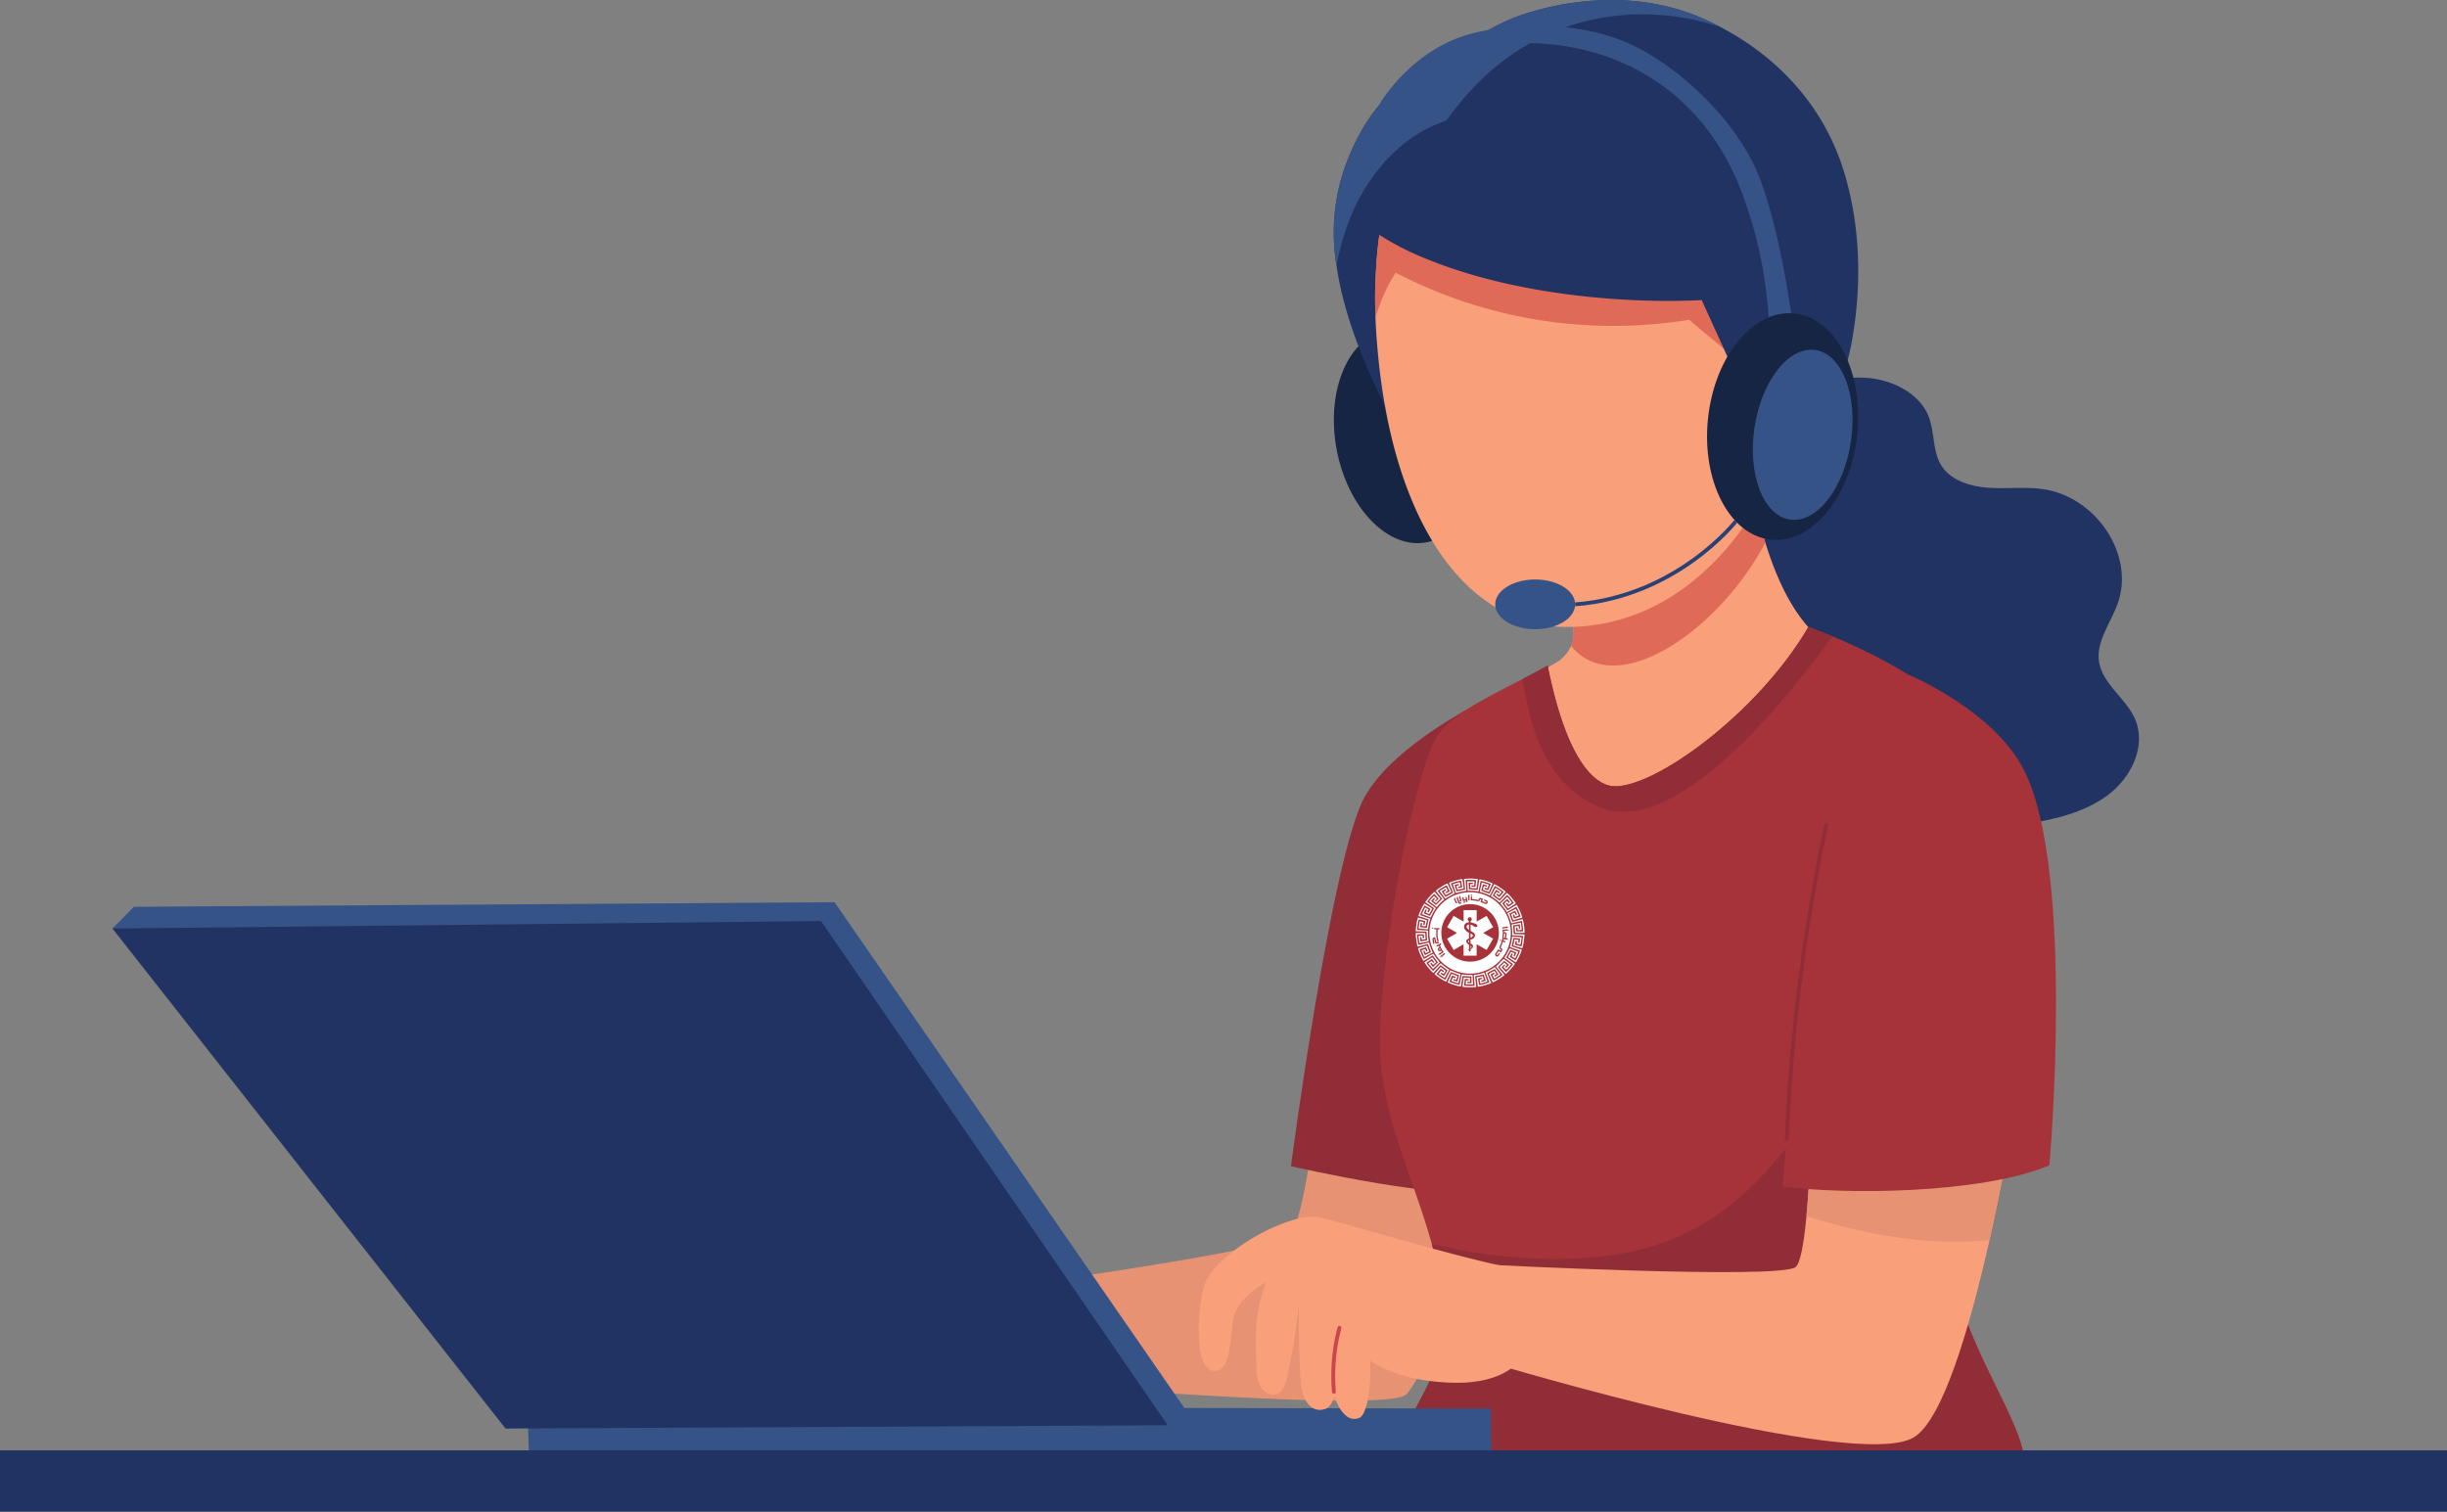 <svg xmlns="http://www.w3.org/2000/svg" width="634.341" height="391.942" viewBox="0 0 634.341 391.942"><rect x="0" y="0" width="634.341" height="391.942" fill="#808080" stroke="none"/><g transform="translate(0)"><g transform="translate(0)"><g transform="translate(29.153)"><g transform="translate(216.36 180.715)"><path d="M308.04,288.03s-3.523,32.29-7.465,34.88c-7.047,4.65-88.616,15.4-88.616,15.4l2.671,21.221s111.719,10.039,116.465,4.457c8.237-9.685,22.717-56.407,22.717-56.407Z" transform="translate(-211.959 -183.229)" fill="#e89274"/><path d="M267.728,244.561,258.7,222.89s-24.487,11.5-32.563,25.71c-8.64,15.188-19.21,95.936-19.21,95.936s43.23,9.959,51.178,5.728S267.728,244.561,267.728,244.561Z" transform="translate(-117.782 -222.89)" fill="#912d37"/></g><path d="M152.641,175.32c6.323-2.317,13.016-4.344,19.789-3.829s13.691,4.1,15.992,10.055c1.641,4.215.885,9.187,3.475,12.983,2.478,3.636,7.4,5.148,12,5.454,4.617.322,9.267-.29,13.852.306,14.158,1.882,24.262,17.263,19.612,29.86-1.85,5.02-5.647,9.814-4.778,15.043.917,5.6,6.789,9.283,9.2,14.48,3.2,6.918-.627,15.3-6.95,20.014-6.323,4.7-14.544,6.484-22.524,7.674-10.989,1.641-22.331,2.413-33.191.1s-21.237-8.044-26.852-16.99c-2.494-3.958-4.006-8.43-6.9-12.147-5.985-7.674-16.587-10.651-24.937-16.089-9.122-5.969-15.815-17.585-10.441-26.675,5.181-8.736,18.663-10.683,24.069-19.29,2.236-3.556,2.767-7.787,4.215-11.664C139.754,180.709,143.294,178.747,152.641,175.32Z" transform="translate(282.411 -73.519)" fill="#213362"/><g transform="translate(367.689 113.111)"><path d="M187.2,276.726c-1.593,1.834-3.475,3.845-6.081,4.022-2.751.193-5.052-1.754-6.822-3.636a69.245,69.245,0,0,1-17.617-33.786c2.268-1.287,4.457-2.526,6.435-3.684a9.771,9.771,0,0,0,4.006-4.408,8.468,8.468,0,0,0,.6-4.151c-1.287-12.1-2.429-18.84-6.677-31.115,20.175-4.553,39.208-9.959,50.148-19.1,1.335,5.631,2.912,16.652,6.275,27.576,3.588,11.568,9.187,23.007,18.679,27.93A200.171,200.171,0,0,0,187.2,276.726Z" transform="translate(-156.679 -180.87)" fill="#f9a07b"/><path d="M174.966,231.092a8.441,8.441,0,0,1-.6,4.151c11.938,14.48,38.629-4.44,50.341-26.787-3.363-10.924-4.939-21.945-6.275-27.576-10.924,9.138-29.973,14.56-50.148,19.1C172.536,212.253,173.679,218.978,174.966,231.092Z" transform="translate(-163.929 -180.864)" fill="#e06a58"/></g><g transform="translate(328.573 162.551)"><path d="M143.494,387.432c2.639,17.472-16.217,36.28-16.684,45.611,40.045,0,123.93,2.445,166.646-3.362,1.947-10.779-19.145-35.025-19.145-58.965,0-3.169.129-6.645.386-10.377.676-10.683,2.252-23.393,4.006-36.425,4.762-34.961,11.1-72.35,6.419-80.105-9.171-15.107-30.617-25.372-41.251-29.78-3.652-1.512-6.033-2.333-6.21-2.429-13.337,22.749-40.479,42.152-50.727,41.283-2.848-.225-11.294-3.169-16.877-31.276-2.172,1.239-4.344,2.381-6.5,3.491-10.6,5.518-20.545,10.071-23.409,17.167-7.562,18.679-14.978,65.77-13.337,82.518,1.657,16.893,8.447,29.8,13.209,46.753,1.11,3.974,2.124,8.189,2.944,12.726C143.172,385.276,143.333,386.338,143.494,387.432Z" transform="translate(-126.58 -211.6)" fill="#a6333a"/><path d="M126.58,397.248c40.045,0,123.93,2.445,166.646-3.363,1.947-10.779-19.145-35.025-19.145-58.965,0-3.169.129-6.645.386-10.377.676-10.683,2.252-23.393,4.006-36.425-7.578,8-18.631-25.79-23.521-15.9-26.466,53.414-47.333,67.459-83.6,67.459a139.226,139.226,0,0,1-31.566-3.942c1.11,3.974,2.124,8.189,2.944,12.726q.29,1.544.531,3.186C145.9,369.093,127.047,387.9,126.58,397.248Z" transform="translate(-126.35 -175.804)" fill="#912d37"/><path d="M157.479,225.1c1.721,12.5,6.822,29.346,21.655,33.786,20.046,6,49.054-31.453,58.659-44.855-3.652-1.512-6.033-2.333-6.21-2.429-13.337,22.749-40.479,42.152-50.727,41.283-2.848-.225-11.294-3.169-16.877-31.276C161.807,222.83,159.635,223.972,157.479,225.1Z" transform="translate(-120.503 -211.6)" fill="#912d37"/></g><g transform="translate(0 233.92)"><g transform="translate(107.568 130.881)"><path d="M462.173,337.7l.145,13.949-249.373,1.48-.515-15.815Z" transform="translate(-212.429 -337.31)" fill="#365387"/></g><path d="M261.619,262.781l5.551-5.631,181.64-1.191,91.126,131.782-4.762,3.829Z" transform="translate(-261.619 -255.96)" fill="#365387"/><path d="M448.263,258.99l89.871,130.736-171.665.853L264.579,260.936Z" transform="translate(-264.579 -254.115)" fill="#213362"/></g><g transform="translate(312.215)"><g transform="translate(0 82.23)"><ellipse cx="27.979" cy="18.454" rx="27.979" ry="18.454" transform="translate(10.251 61.772) rotate(-100.556)" fill="#172544"/></g><path d="M212.828,174.23c1.866,13.225,7.771,27.8,16.378,43.906,3.025-13.193,4.955-29.265,7.626-45.338,2.719-16.1,6.178-32.209,12.179-45.37a78.76,78.76,0,0,1,4.408-8.27,29.356,29.356,0,0,0-10.586.949,35.468,35.468,0,0,0-14.48,7.9c-6.822,6.065-11.391,14.335-14.11,23.055A51.738,51.738,0,0,0,212.828,174.23Z" transform="translate(-207.727 -105.411)" fill="#213362"/><g transform="translate(15.103 7.083)"><path d="M160.568,190.379c.1,2.606.273,5.261.515,7.9,3.668,42.8,21.639,72.157,49.135,72.157,38.822,0,63.984-43.536,63.984-86.187,0-42.072-25.774-72.527-55.94-69-17.392,1.995-30.1,7.771-39.127,16.233a53.329,53.329,0,0,0-13.225,20.175c-3.363,8.672-4.987,18.486-5.325,29.056,0,.032-.032.064-.032.1C160.424,183.927,160.456,187.113,160.568,190.379Z" transform="translate(-160.466 -114.968)" fill="#f9a07b"/><path d="M171.621,178.6a43.01,43.01,0,0,1,5.229-11.793A122.166,122.166,0,0,0,252.9,179.02c4.923,4.1,9.734,8.141,14.576,12.179-.1-19.467-.37-32.644-7.964-42.072-7.127-8.849-19.017-12.179-30.279-13.627a140.055,140.055,0,0,0-38.21.241c-4.843.676-9.862,1.721-14.078,4.167-3.363,8.672-4.987,18.486-5.325,29.056,0,.032-.032.064-.032.1C171.476,172.151,171.509,175.336,171.621,178.6Z" transform="translate(-171.519 -103.191)" fill="#e06a58"/></g><path d="M153.316,166.7a71.72,71.72,0,0,0,19.5,11.262c21.333,8.607,49.054,11.455,70.661,10.409,10.618,23.328,14.914,31.695,17.633,52.047,10.377-9.734,18.824-27.56,21.333-41.573,2.478-13.965,2.236-28.622-1.657-42.345-6.13-21.639-21.591-33.223-32.306-38.854a60.723,60.723,0,0,0-6.95-3.218c-13.691-5.293-29.12-4.81-43.166-.515a51.409,51.409,0,0,0-19.532,11.359c-10.956,9.895-17.73,23.3-22.106,33.336C155.343,161.68,154.233,164.464,153.316,166.7Z" transform="translate(-143.71 -110.559)" fill="#213362"/><path d="M176.129,179.384a65.5,65.5,0,0,1,4.07-13.595,46.839,46.839,0,0,1,3.829-7.192c4.875-7.658,11.97-13.965,20.545-16.748A75.6,75.6,0,0,1,212.3,132.6a59.6,59.6,0,0,1,33.255-17.537,63.178,63.178,0,0,1,30.214,2.574,60.716,60.716,0,0,0-6.95-3.218c-13.691-5.293-29.12-4.81-43.166-.515a51.41,51.41,0,0,0-19.532,11.359,35.468,35.468,0,0,0-14.48,7.9c-6.822,6.065-11.391,14.335-14.11,23.055A51.974,51.974,0,0,0,176.129,179.384Z" transform="translate(-171.028 -110.565)" fill="#365387"/><g transform="translate(16.186 6.682)"><path d="M264.8,195.711a111.217,111.217,0,0,0-8.012-40C246.31,130.7,224.96,120,204.254,119.274c-24.953-.885-40.575,15.863-40.575,15.863s8.125-14.335,24.149-18.454c10.522-2.7,26.4-3.137,39.144,2.043,13.128,5.325,29.49,20.111,35.411,35.733,5.9,15.622,8.784,39.948,8.784,39.948Z" transform="translate(-163.679 -114.718)" fill="#365387"/><g transform="translate(82.185 72.588)"><ellipse cx="19.45" cy="29.473" rx="19.45" ry="29.473" transform="matrix(-0.995, -0.103, 0.103, -0.995, 38.692, 62.653)" fill="#172544"/><ellipse cx="12.63" cy="22.218" rx="12.63" ry="22.218" transform="matrix(-0.989, -0.149, 0.149, -0.989, 36.753, 57.313)" fill="#365387"/></g><g transform="translate(30.053 128.438)"><ellipse cx="10.361" cy="6.452" rx="10.361" ry="6.452" transform="translate(0 15.123)" fill="#365387"/><path d="M214.7,194.55s-15.22,19.564-41.686,21.575" transform="translate(-152.296 -194.55)" fill="none" stroke="#2a4175" stroke-miterlimit="10" stroke-width="1"/></g></g></g><g transform="translate(281.601 174.939)"><g transform="translate(0 87.908)"><g transform="translate(75.856)"><path d="M126.589,339.028l1,25.726s93.04,27.882,108.4,19.065c7.5-4.312,14.5-28.026,19.725-51.178,5.47-24.326,8.977-48.008,8.977-48.008l-54.54-10.683s-.032,33.255-1.882,52.481c-.66,7.159-1.609,12.372-2.88,13.225C200.58,342.825,126.589,339.028,126.589,339.028Z" transform="translate(-126.589 -273.934)" fill="#f9a07b"/><path d="M126.589,326.4c9.911,3.218,29.04,8.189,47.445,6.226,5.47-24.326,8.977-48.008,8.977-48.008l-54.54-10.683C128.471,273.924,128.439,307.179,126.589,326.4Z" transform="translate(-44.907 -273.94)" fill="#e89274"/></g><g transform="translate(0 52.624)"><path d="M286.33,319.377c-13.836-2.96-37.261-10.071-46.979-12.517-6.9-1.738-24.873,7.562-29.619,16.33-2.075,3.829-4.038,25.517,3.153,23.28,3.6-1.126,3.009-10.425,4.135-14.222.917-3.089,3.845-6.081,8.3-8.656-2.976,7.417-2.864,13.884-2.542,21.9a11.353,11.353,0,0,0,1.03,5.148c.869,1.528,2.735,2.622,4.344,1.947,1.641-.676,2.2-2.719,2.574-4.5A146.449,146.449,0,0,0,233.8,328.74c-.129,6.87.016,13.756.451,20.609.322,5.245,2.928,8.125,6.13,7.208,1.432-.4,2.011-1.721,2.622-3.459.965,3.363,3.379,7.079,6.5,5.663,1.9-.853,3.073-7.706,2.735-14.753,5.985,3.716,12.742,5.293,20.529,5.647,6.982.322,14.126-.981,18.325-5.728C290.674,336.511,288.228,325.539,286.33,319.377Z" transform="translate(-207.819 -306.649)" fill="#f9a07b"/><path d="M237.081,341.137a49.191,49.191,0,0,1,1.432-16.587" transform="translate(-202.042 -295.749)" fill="none" stroke="#cc454e" stroke-linecap="round" stroke-miterlimit="10" stroke-width="1"/></g></g><path d="M135.641,253.263C139.6,242.114,154.1,219.3,154.1,219.3s22.122,9.2,29.973,24.825c13.289,26.45,6.532,102.388,6.532,102.388-17.907,7.5-53.849,7.61-69.149,5.454C121.451,351.967,127.71,275.546,135.641,253.263Z" transform="translate(29.909 -219.3)" fill="#a6333a"/><path d="M168.726,243.31a491.9,491.9,0,0,0-10.3,82.2" transform="translate(-5.991 -204.681)" fill="none" stroke="#912d37" stroke-miterlimit="10" stroke-width="1"/></g></g><rect width="634.341" height="15.912" transform="translate(0 376.03)" fill="#213362"/></g><g transform="translate(367 227.78)"><path d="M235.292,265.765c-.018-.224-.037-.447-.055-.671a13.777,13.777,0,0,0-.389-2.346c-.006-.024-.014-.05-.026-.089l-2.69.7-.79-2.117,1.559-.769.454,1.025-.333.13-.29-.661-.94.428.579,1.553,2.342-.687a13.894,13.894,0,0,0-1.451-3.306l-2.384,1.44-1.356-1.812,1.279-1.176.722.856-.283.222-.462-.558-.783.679,1,1.326,2.055-1.322a14.03,14.03,0,0,0-2.323-2.759l-1.886,2.051-1.808-1.359.9-1.488.935.621-.211.29-.6-.4-.561.869,1.326.994,1.6-1.847a13.937,13.937,0,0,0-3-1.995l-1.234,2.5-2.117-.79.441-1.681,1.068.328-.117.339-.687-.217-.293.988.241.093,1.2.451c.06.021.108.05.148-.039q.475-1.047.956-2.093a.313.313,0,0,0,.01-.055,13.462,13.462,0,0,0-3.433-1.06c-.047.261-.093.513-.137.767q-.162.932-.322,1.865c-.01.061-.016.109-.1.1-.71-.051-1.417-.1-2.127-.148a.4.4,0,0,1-.05-.016l-.048-1.7h1.1v.333h-.7v1.033l1.63.116.343-2.4a13.053,13.053,0,0,0-3.6-.058c.021.193.042.388.064.584q.113,1.033.23,2.064c.006.058.021.108-.068.127-.689.145-1.379.3-2.067.444a.384.384,0,0,1-.064,0l-.534-1.641,1.08-.3.079.349-.692.195.288.988,1.619-.349-.344-2.418a13.967,13.967,0,0,0-3.478.964l1.083,2.566L214.8,256.9l-.983-1.434.949-.6.179.312-.615.381.558.869,1.453-.8-1.015-2.222a14.106,14.106,0,0,0-3.063,1.908l1.7,2.08-1.622,1.609-1.261-1.033.75-.84.241.266-.471.523.727.634,1.176-1.184-1.551-1.789a13.958,13.958,0,0,0-2.4,2.69l2.3,1.575-1.089,1.984-1.6-.677.479-1.012.319.164-.314.653.94.431.795-1.453-2.053-1.324a13.624,13.624,0,0,0-1.548,3.261l2.645.862-.478,2.211-1.726-.2.171-1.1.352.06-.113.714,1.02.148.351-1.617-2.341-.69a13.62,13.62,0,0,0-.565,3.564l.163.006c.824.024,1.649.051,2.474.071.117,0,.156.035.164.156.039.656.087,1.311.132,1.968,0,.043,0,.087,0,.14l-1.7.294-.143-1.108.354-.034.1.713,1.015-.14c-.011-.177-.019-.351-.032-.524-.023-.33-.053-.66-.069-.991,0-.108-.043-.13-.142-.13-.706,0-1.413,0-2.12,0-.19,0-.2,0-.193.2.018.41.026.822.08,1.228.085.634.2,1.261.312,1.892a2.217,2.217,0,0,0,.076.246l1.376-.36c.4-.1.8-.208,1.2-.314.06-.016.1-.034.134.048.248.674.5,1.347.75,2.021l0,.029L209.47,272l-.452-1.023.331-.133.293.66.938-.426L210,269.53c-.288.084-.571.164-.853.248l-1.319.388c-.163.047-.174.052-.117.217.137.4.262.814.434,1.205.245.555.524,1.1.792,1.643.047.093.109.18.175.286l2.381-1.435,1.356,1.812-1.281,1.176-.721-.854.282-.224.463.558.782-.679-.994-1.326-2.055,1.322a14.191,14.191,0,0,0,2.32,2.762l1.882-2.048a1.189,1.189,0,0,1,.1.066q.8.6,1.61,1.207c.076.056.1.1.042.188-.262.423-.518.853-.776,1.279-.018.029-.039.056-.066.1l-.928-.616.211-.288.6.4.56-.869-1.326-.994-1.6,1.845a13.836,13.836,0,0,0,3,1.995c.027-.051.053-.1.076-.142.367-.743.735-1.485,1.1-2.231.047-.095.087-.117.188-.079.618.237,1.237.467,1.857.7.04.015.08.034.134.056l-.438,1.673-1.063-.323.108-.343.69.216.293-.989-1.551-.579-1.015,2.219a13.435,13.435,0,0,0,3.445,1.068c.048-.265.095-.52.138-.774q.162-.932.32-1.865c.011-.063.023-.106.1-.1l2.127.153a.2.2,0,0,1,.048.016l.047,1.7h-1.1v-.335h.708V277.9l-1.633-.116-.344,2.415a14.117,14.117,0,0,0,3.6.056l-.311-2.769,2.209-.478.537,1.654-1.078.3-.08-.348.693-.195-.29-.988-1.618.349.344,2.421a14.493,14.493,0,0,0,3.48-.964l-1.083-2.569,1.984-1.084.981,1.432-.943.594-.185-.309.616-.38-.558-.87-1.454.8,1.017,2.222a14.1,14.1,0,0,0,3.062-1.908l-1.7-2.075,1.623-1.607,1.255,1.025-.748.841-.225-.285.455-.5-.737-.64-1.192,1.162,1.577,1.82a13.988,13.988,0,0,0,2.4-2.692l-2.3-1.575,1.088-1.984,1.6.676-.479,1.012-.319-.166.314-.648-.938-.433-.8,1.453,2.055,1.324A13.662,13.662,0,0,0,234.6,270.6l-2.647-.862.478-2.209,1.726.195-.171,1.1-.352-.063.113-.714-1.02-.146-.352,1.619,2.363.693c.106-.471.238-.922.307-1.382.1-.639.153-1.286.227-1.931,0-.043.014-.087.022-.13v-.134a.32.32,0,0,1-.039,0c-.888-.026-1.775-.053-2.661-.076-.095,0-.1-.048-.109-.122-.023-.357-.05-.713-.074-1.07s-.045-.7-.069-1.068l1.712-.3.142,1.113-.354.024-.095-.708-1.017.142c0,.06,0,.111.008.164.031.444.069.888.092,1.334.006.122.045.153.163.151.719,0,1.438,0,2.159,0,.047,0,.095-.008.143-.013Zm-25.154,5.147-.32.134-.267-.652-1,.362.771,1.746,2.2-1.163a11.658,11.658,0,0,1-.983-2.616l-2.742.632a13.158,13.158,0,0,1-.347-2.737H209.2c.018.238.039.47.053.7.018.294.014.294-.282.322a.314.314,0,0,1-.048-.011l-.068-.681-1.065.058.245,1.892,2.412-.487c-.056-.481-.132-.94-.158-1.4s-.006-.923-.006-1.393l-2.824-.162a12.806,12.806,0,0,1,.425-2.716c.55.143,1.081.285,1.615.422.079.021.082.063.068.126-.045.2-.087.405-.132.608-.023.1-.047.193-.071.3l-.336-.063.124-.689-1.038-.237-.3,1.882,2.476.209a11.522,11.522,0,0,1,.592-2.73l-2.655-.951a13.3,13.3,0,0,1,1.178-2.484l1.508.912-.5.906-.307-.164.317-.619-.93-.525-.817,1.723,2.317.9a11.378,11.378,0,0,1,1.34-2.453l-2.278-1.66a13.6,13.6,0,0,1,1.828-2.051l1.147,1.249-.726.74-.243-.225.542-.47-.809-.743-1.237,1.387,1.968,1.52a11.63,11.63,0,0,1,1.977-1.981l-1.721-2.233a13.393,13.393,0,0,1,2.333-1.453l.777,1.578-.9.492-.179-.3.607-.356-.5-.944-1.617,1.014,1.429,1.963,2.465-1.35-1-2.574a13.263,13.263,0,0,1,2.65-.734l.3,1.733-1.007.216-.085-.335.679-.171-.212-1.046-1.837.513.827,2.318c.463-.122.906-.256,1.356-.354s.911-.159,1.379-.24l-.232-2.788a13.374,13.374,0,0,1,2.745.043l-.2,1.747-1-.076v-.323c.2,0,.4,0,.589,0,.037,0,.1-.047.1-.077.032-.319.055-.639.08-.967h-1.9l.137,2.447a11.542,11.542,0,0,1,2.79.191l.562-2.764a13.328,13.328,0,0,1,2.627.816l-.689,1.622-.964-.362.113-.33.66.227.389-1-1.824-.561-.557,2.4c.452.145.9.269,1.329.43s.858.362,1.294.549l1.311-2.474a13.275,13.275,0,0,1,2.288,1.522l-1.115,1.361-.825-.619.2-.285.571.405.653-.846-1.59-1.057-1.215,2.146c.4.272.792.518,1.162.8s.716.584,1.081.885l1.953-2.006a13.71,13.71,0,0,1,1.77,2.1l-1.453,1-.618-.827.273-.216.433.547.866-.631-1.232-1.456-1.783,1.733a11.544,11.544,0,0,1,1.681,2.236l2.455-1.387a13.36,13.36,0,0,1,1.1,2.519l-1.673.542-.357-.965.32-.132.265.648,1-.362-.771-1.746-2.2,1.163a11.513,11.513,0,0,1,.981,2.616l2.745-.632a13.272,13.272,0,0,1,.346,2.732H233.17c-.021-.309-.043-.608-.061-.907a.1.1,0,0,1,.053-.082,2.817,2.817,0,0,1,.283-.032l.072.7,1.062-.06-.241-1.892-2.425.489a12.094,12.094,0,0,1,.171,2.786c.076.006.132.015.188.018.837.047,1.675.095,2.511.138.1,0,.14.031.126.142-.079.576-.142,1.155-.227,1.73-.042.286-.122.566-.187.859l-1.709-.45c.055-.257.1-.494.156-.73.068-.307.069-.307.4-.2l-.122.677,1.038.24.3-1.884-2.476-.209a11.519,11.519,0,0,1-.59,2.73l2.655.951a13.278,13.278,0,0,1-1.181,2.484l-1.506-.912.5-.9.309.161-.319.619.93.528.817-1.726-2.291-.891c-.212.428-.405.849-.627,1.255s-.471.8-.716,1.2l2.257,1.646a13.672,13.672,0,0,1-1.829,2.05l-1.152-1.257.735-.729.233.219-.534.473.816.734,1.228-1.377-1.923-1.485L227.9,274.94l1.688,2.191a13.509,13.509,0,0,1-2.333,1.451L226.475,277l.906-.492.179.3-.608.354.5.944,1.617-1.012-1.464-2.009a11.436,11.436,0,0,1-2.45,1.343l1.02,2.627a13.218,13.218,0,0,1-2.65.734l-.3-1.733,1.009-.217.08.339-.676.167.212,1.046,1.837-.513-.835-2.341a11.528,11.528,0,0,1-2.73.6l.235,2.8a12.949,12.949,0,0,1-2.745-.039l.2-1.747,1.025.074-.016.33h-.693l-.085,1.036h1.9l-.138-2.458a12.169,12.169,0,0,1-2.791-.164l-.558,2.75a13.227,13.227,0,0,1-2.629-.811l.689-1.623.965.364-.114.327-.661-.224-.386.994,1.824.563.555-2.4c-.45-.145-.9-.269-1.327-.43s-.858-.362-1.3-.549l-1.311,2.474a13.62,13.62,0,0,1-2.288-1.52l1.117-1.363.824.621-.2.283-.57-.405-.652.848,1.59,1.054,1.224-2.164a11.525,11.525,0,0,1-2.24-1.676L211.6,276.1a13.643,13.643,0,0,1-1.768-2.1l1.451-1,.618.825-.27.22-.438-.55-.862.631,1.231,1.456,1.767-1.718c-.307-.372-.615-.718-.891-1.088s-.524-.763-.79-1.153L209.211,273a13.35,13.35,0,0,1-1.105-2.518l1.673-.542Z" transform="translate(-207.085 -252.143)" fill="#fff"/><g transform="translate(8.136 8.192)"><path d="M215.839,261.259c.024.021.048.043.071.066a.309.309,0,0,1,.037.4.87.87,0,0,1-.261.248,1.789,1.789,0,0,1-.282.146l0-1.128A1.806,1.806,0,0,1,215.839,261.259Z" transform="translate(-209.319 -254.947)" fill="#fff"/><path d="M215.68,263a.359.359,0,0,1,.193.325c-.006.132-.071.2-.193.286l-.05.035,0-.677Z" transform="translate(-209.55 -253.746)" fill="#fff"/><path d="M216.268,262.748a.388.388,0,0,1-.227-.438.339.339,0,0,1,.224-.245Z" transform="translate(-210.589 -254.294)" fill="#fff"/><path d="M216.511,259.58a.8.8,0,0,1,.138-.021l0,1.388q-.063-.043-.121-.092a1.072,1.072,0,0,1-.5-.767A.55.55,0,0,1,216.511,259.58Z" transform="translate(-210.983 -255.82)" fill="#fff"/><path d="M212.142,261.653l1.693-2.93,2.589,1.493v-2.981h3.382v2.975l2.579-1.487,1.693,2.931-2.581,1.491,2.581,1.491-1.693,2.93-2.589-1.491v2.972h-3.387v-2.965l-2.574,1.485-1.693-2.931,2.581-1.491Zm4.558.5a2.406,2.406,0,0,0,1.03.9c.024.016.053.034.084.05l0,1.487-.039.018a.307.307,0,0,1-.069.032,1.266,1.266,0,0,0-.378.211.577.577,0,0,0-.153.714,1.659,1.659,0,0,0,.584.61l.058.034,0,1.154c-.188.1-.362.191-.362.191a2.047,2.047,0,0,0,.364-.042v.264a.162.162,0,0,0,.163.161h.069a.162.162,0,0,0,.162-.161v-.386a1.435,1.435,0,0,0,.331-.191.663.663,0,0,0-.127-1.187s-.084-.048-.2-.111l0-1.03.179-.058a1.154,1.154,0,0,0,.944-.853.812.812,0,0,0-.388-.919c-.182-.108-.368-.209-.549-.319l-.18-.106,0-1.6a1.374,1.374,0,0,1,.158.047,1.554,1.554,0,0,1,.589.29.823.823,0,0,0,.809.237.275.275,0,0,0,.187-.4.823.823,0,0,0-.475-.423c-.34-.122-.687-.224-1.033-.322l-.039-.01c-.064-.015-.129-.026-.195-.035l0-.32a.528.528,0,1,0-.434,0l0,.31a2.148,2.148,0,0,0-.27.037c-.061.013-.121.026-.179.043A1.138,1.138,0,0,0,216.7,262.15Z" transform="translate(-212.142 -257.235)" fill="#fff"/></g><g transform="translate(3.553 3.547)"><path d="M220.847,263.4l.15.294-.148.076a.165.165,0,0,1-.15-.294Z" transform="translate(-218.097 -248.836)" fill="#fff"/><path d="M210.467,261.007a.16.16,0,0,1,.148.182l-.072.7a.315.315,0,0,1-.36.294l.122-1.19Z" transform="translate(-190.945 -250.303)" fill="#fff"/><path d="M219.844,254.348A10.551,10.551,0,1,1,209.293,264.9,10.551,10.551,0,0,1,219.844,254.348Zm-9.658,9.1-.222.171.171.222.22-.169Zm5.382-7.065.18-.082.444.978.3-.137-.718-1.578A1.139,1.139,0,0,1,215.568,256.388Zm1.969-.138-.383-1.178a1.143,1.143,0,0,1-.3.79l.19-.061.179.552a.158.158,0,0,1-.106.208l-.156.051a.342.342,0,0,1,.259.262.475.475,0,0,0,.317-.623Zm-.267.78a.158.158,0,0,1-.208-.1l-.537-1.649a1.139,1.139,0,0,1-.3.79l.187-.06.333,1.02a.475.475,0,0,0,.624.317l.158-.051.053-.365Zm1.81-.541-.082-.821-.344-.13.066.647-.484.09-.09-.486a.168.168,0,0,0-.193-.132l-.163.031.182.972.648-.122a.164.164,0,0,0,.124-.106l.01.092a.463.463,0,0,0,.375.433h0a.6.6,0,0,1,.132-.319A.16.16,0,0,1,219.08,256.489Zm-1.128.5.232.158.132-.193.191.132.158-.23-.23-.158-.132.193-.193-.132Zm1.692-2.273a1.148,1.148,0,0,1-.5.681l.2-.008.039,1.073.33-.011Zm.6.224-.208.188.188.208.206-.188Zm3.855,1.514-.608-.256.024.367.457.191a.166.166,0,0,1-.127.306l-.912-.384.256-.608-.457-.191a.475.475,0,0,0-.647.264l-.064.153a.44.44,0,0,1-.048.087l-.306-.071h0l-.327-.063h0l-.328-.05,0,.011,0-.011-.328-.039v-.008l-.331-.016.024-.494a.165.165,0,0,0-.156-.172l-.166-.008-.047.988.494.023a.17.17,0,0,0,.154-.087l-.011.1.328.039.314.048.312.06.317.074.021-.092.108.047a.166.166,0,0,0,.217-.089l.127-.3a.157.157,0,0,1,.216-.087l.153.063-.256.608,1.216.512a.494.494,0,1,0,.383-.911Zm3.673,10.208-.245.14.14.241.243-.138ZM229.2,263.1l.031.195-1.062.162.05.327,1.715-.262A1.151,1.151,0,0,1,229.2,263.1Zm-2.655,7.813a.476.476,0,0,0,.7-.119l.375-.545-.365-.05-.28.409a.166.166,0,0,1-.273-.187l.561-.817.544.375.28-.409a.476.476,0,0,0-.127-.689l-.137-.093a.442.442,0,0,1-.076-.064l.132-.285h0l.129-.306h0l.117-.311-.01,0,.01,0,.1-.312,0,0,.087-.32.478.129a.165.165,0,0,0,.2-.114l.042-.161-.6-.163.026,0,.034-.328,1.4.143a1.143,1.143,0,0,1-.6-.592l-.021.2-.248-.026a.441.441,0,0,0,.195-.312l.072-.7a.475.475,0,0,0-.442-.542l-.224-.023-.023-.325,1.4-.1a1.143,1.143,0,0,1-.693-.481l.013.2-1.072.074.035.494a.165.165,0,0,0,.071.124l-.154,1.5.163.018a.164.164,0,0,0-.18.148l-.032.327a.159.159,0,0,0,.043.13l-.113-.031-.129.476a.171.171,0,0,0,.053.171l-.095-.031-.1.307-.113.3-.122.291-.138.3.084.04-.066.095a.165.165,0,0,0,.043.23l.27.187a.16.16,0,0,1,.043.23l-.093.135-.544-.373-.748,1.089A.473.473,0,0,0,226.542,270.911Zm-6.7,1.448a7.46,7.46,0,1,0-7.46-7.46A7.46,7.46,0,0,0,219.844,272.359Zm-7.172-1.191-.124-.153.835-.674-.208-.257-1.35,1.091A1.15,1.15,0,0,1,212.672,271.169Zm-.925-2.474a.494.494,0,1,0,.447.882l.164-.084.183.272-1.163.787a1.153,1.153,0,0,1,.843.068l-.111-.164.888-.6-.277-.409a.163.163,0,0,0-.175-.068.17.17,0,0,0,.014-.171l-.15-.294a.167.167,0,0,0-.222-.072.164.164,0,0,0,.072-.222l-.19-.375a.166.166,0,0,0-.125-.089l.088-.034a.467.467,0,0,0,.323-.475h0a.614.614,0,0,1-.343-.047.16.16,0,0,1-.095.214l-.772.291-.037.365.594-.224.19.373Zm-1.67-2,.249,1.173a.344.344,0,0,1,.288-.23l-.216-1.01a.16.16,0,0,1,.127-.2l.182.848a.476.476,0,0,0,.587.383l.159-.035a.346.346,0,0,1,.359.093l-.069-.323a.165.165,0,1,1-.069-.323l-.283-1.331a.161.161,0,0,0-.09-.114l.129-.01-.023-.325-.01-.317,0-.322.014-.322.027-.307a.469.469,0,0,0,.507-.264v0a.611.611,0,0,1-.282-.2.158.158,0,0,1-.185.142l-.816-.108-.208.3.656.087-.029.331h0l-.014.331h0l0,.331h0l.01.333h0l.021.325-.064.014.351,1.654-.161.035a.159.159,0,0,1-.2-.127l-.214-1.01a.165.165,0,0,0-.2-.126l-.161.034A.474.474,0,0,0,210.077,266.7Z" transform="translate(-209.293 -254.348)" fill="#fff"/></g></g></g></svg>